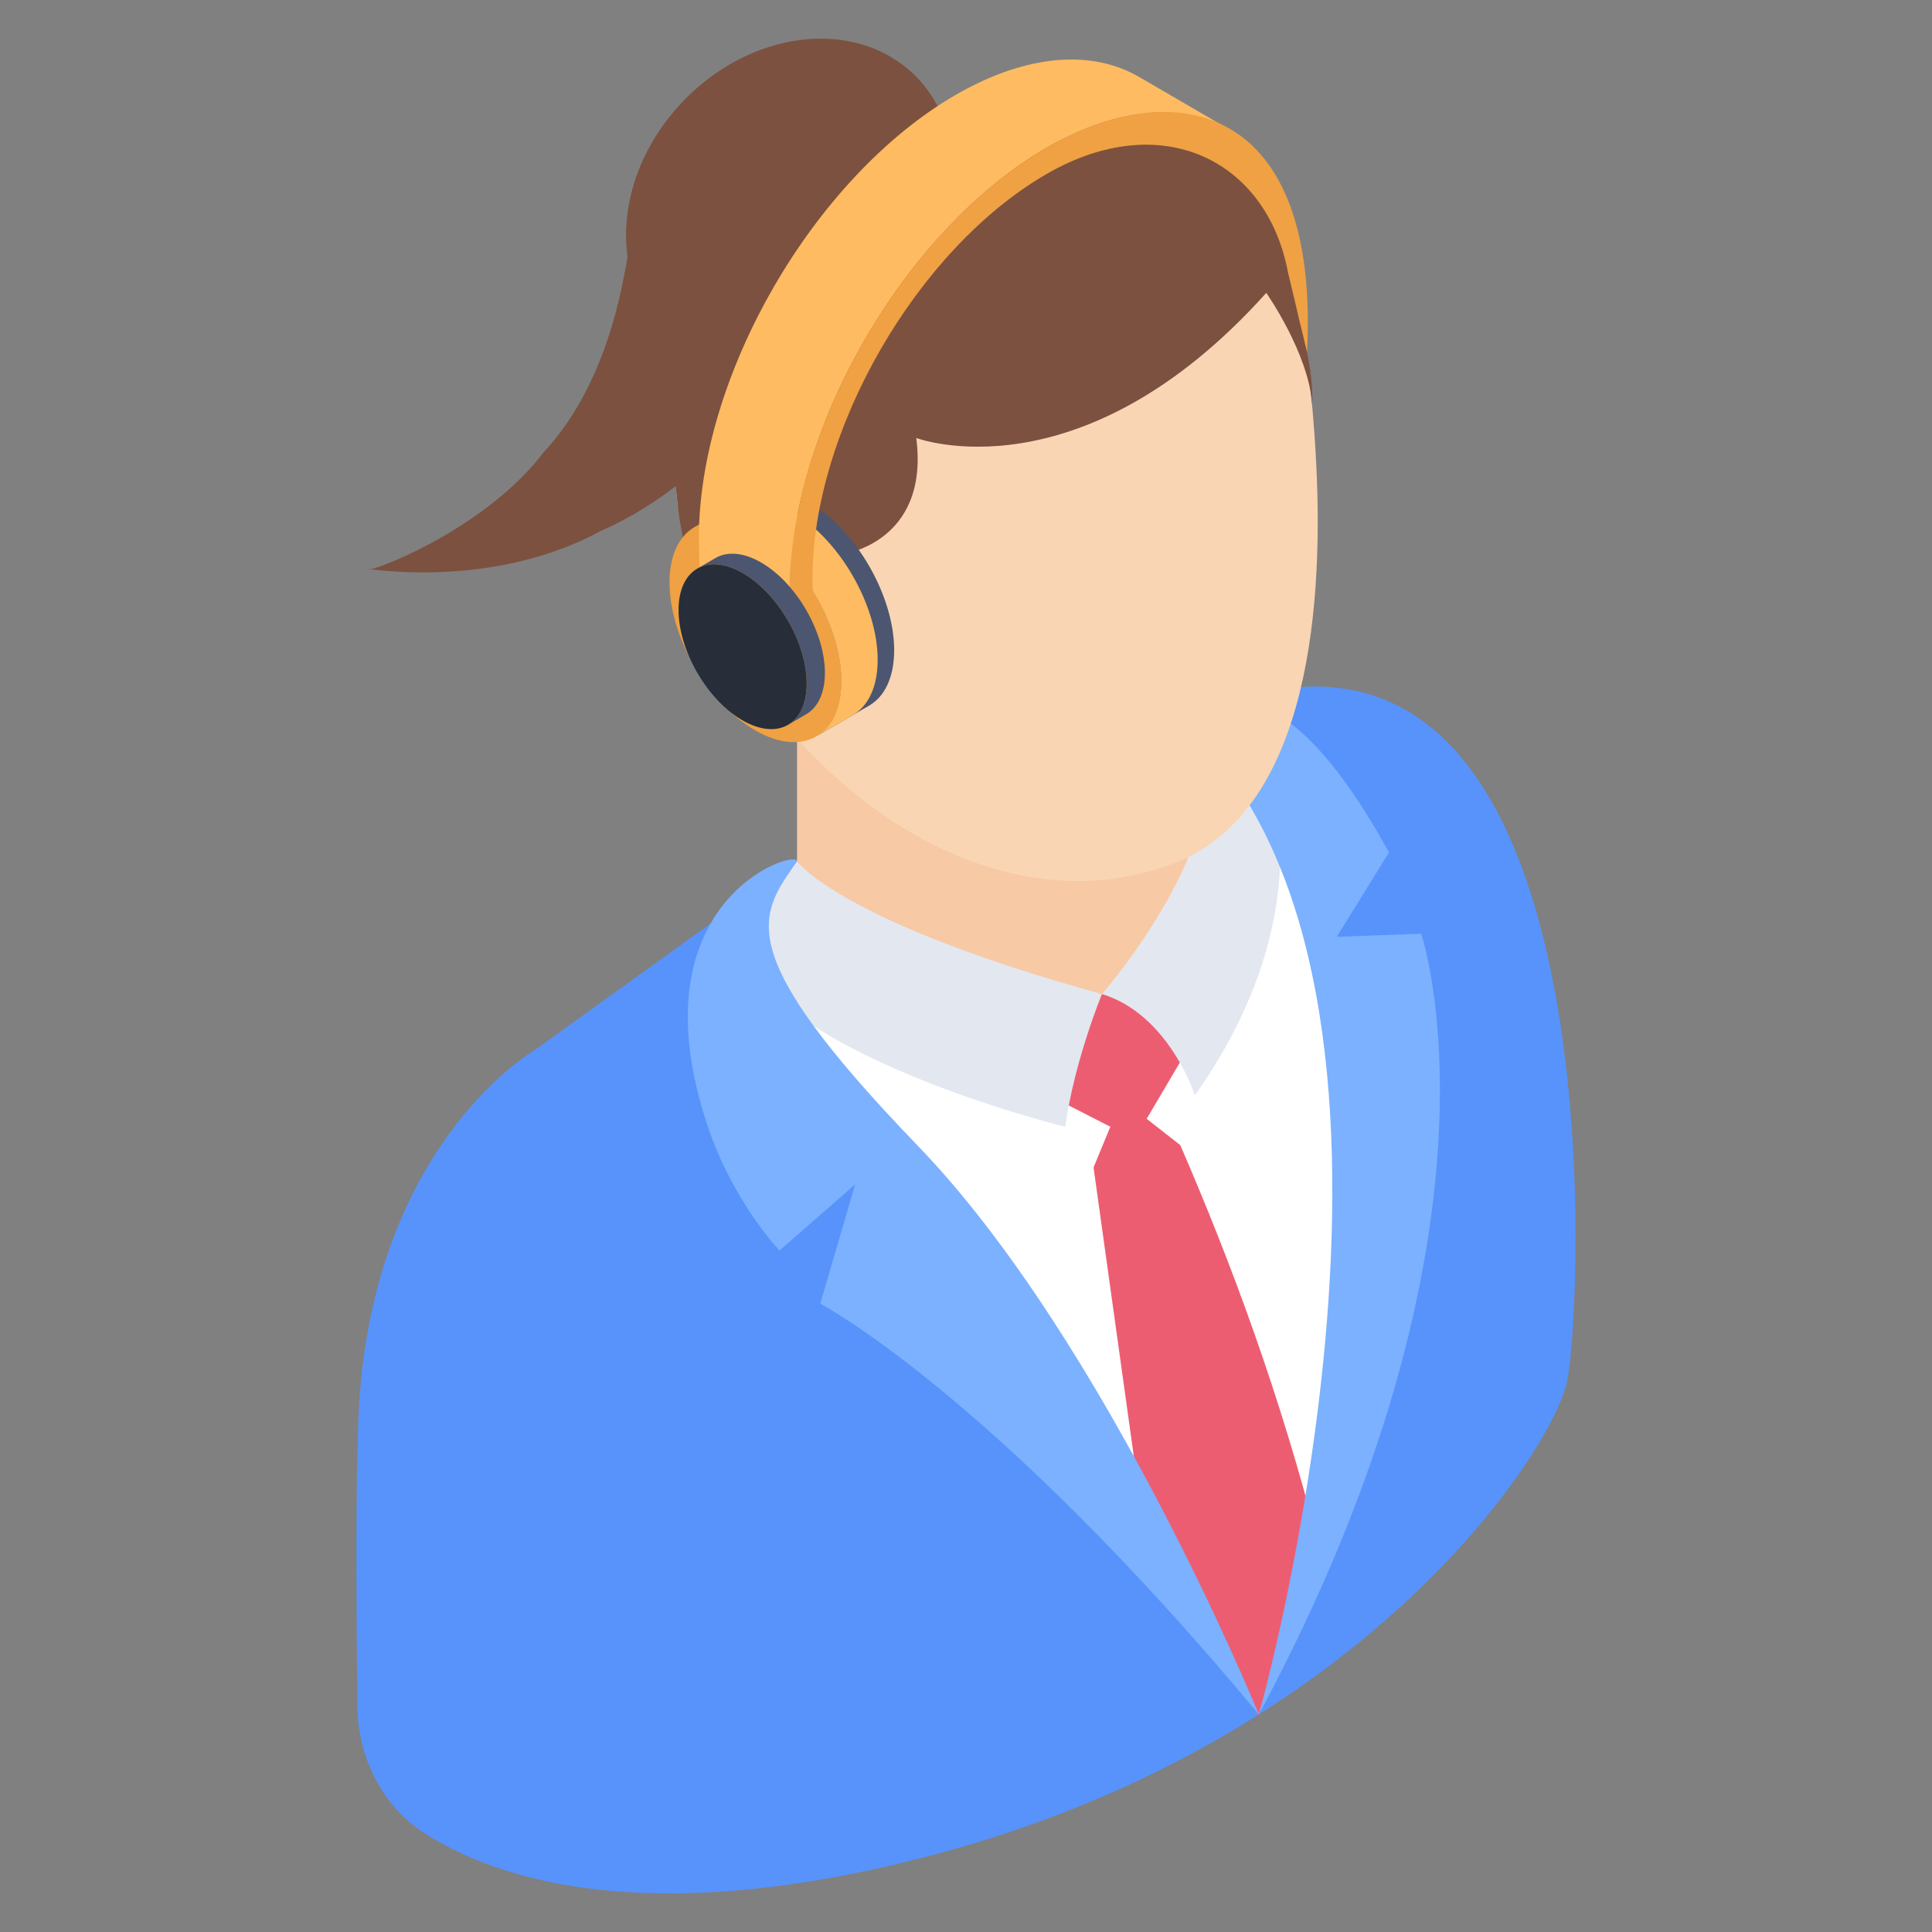 <svg id="Layer_1" enable-background="new 0 0 50 50" height="512" viewBox="0 0 50 50" width="512" xmlns="http://www.w3.org/2000/svg"><rect x="0" y="0" width="50" height="50" fill="#808080" stroke="none"/><g><path d="m21.184 7.612c-.04 1.28-2.61 4.82-5.6 6.11-2.59 1.42-5.5 1.07-6 1.01.44-.08 3.07-1.17 4.48-3.02 1.8-1.93 2.11-4.78 2.23-5.37.4-1.41 1.33-2.89 2.71-3.14 1.36-.27 2.85 1.84 2.18 4.41z" fill="#7c5140"/><path d="m9.584 14.732c-.04.01-.07 0-.06-.01.02 0 .04.01.06.01z" fill="#7c5140"/><g><g><g><g><g><path d="m32.975 17.862-12.348 4.43-6.795 4.888s-4.572 2.628-4.572 10.278c0 0-.073.986-.011 6.702.014 1.327.649 2.601 1.773 3.307 1.935 1.216 5.735 2.39 12.644.663 11.516-2.879 16.506-10.556 16.89-12.38.384-1.823 1.247-19.423-7.581-17.888z" fill="#5793fb"/><g><g><g><path d="m32.975 17.862-12.348 4.429-1.631 1.174c-1.016 1.817-2.052 1.476 3.099 6.856 5.642 5.892 10.484 14.05 10.484 14.05 2.935-11.681 2.643-18.154.396-26.508z" fill="#fff"/></g></g></g><path d="m20.627 18.097v4.194s1.99 3.085 7.891 3.854c.544.07 3.131.2 3.496-.208.845-.946.385-3.134-.001-7.729v-2.806z" fill="#f7c9a4"/></g><path d="m28.518 25.726c1.089.109 1.93.8 2.202 1.457l-1.044 1.772.869.68c1.34 3.09 2.591 6.495 3.559 10.266l-1.524 4.468-2.856-3.943-1.423-10.212.434-1.054-1.786-.914c.396-.975.699-2.138 1.569-2.522z" fill="#ed5d71"/><path d="m30.923 28.344s-.67-2.092-2.405-2.618c0 0 3.537-4.037 2.565-6.692l1.877 1.484s1.065 3.464-2.037 7.826z" fill="#e3e7f0"/><path d="m30.766 18.84s1.847-2.847 5.181 3.221l-1.35 2.183 2.183-.079s2.592 7.572-4.202 20.205c-0 0 5.311-18.726-1.813-25.53z" fill="#7bb1ff"/><path d="m34.051 11.754c-.174-2.965-.577-6.201-3.541-6.383-5.282-.325-13.797 3.716-12.946 7.854 1.185 5.759 7.358 11.227 12.828 9.114 3.565-1.377 3.875-6.903 3.658-10.584z" fill="#f9d5b4"/><path d="m20.627 22.291c-1.068.397-1.412 2.808-.458 3.615 2.41 2.04 7.399 3.255 7.399 3.255.236-1.709.951-3.435.951-3.435-6.781-1.866-7.891-3.435-7.891-3.435z" fill="#e3e7f0"/><path d="m32.579 44.37s-3.934-9.649-8.826-14.717c-4.892-5.069-4.101-5.964-3.126-7.362.009-.344-4.285.994-2.306 6.87.659 1.958 1.852 3.204 1.852 3.204l1.959-1.715-.904 3.09c0 0 4.431 2.31 11.351 10.63z" fill="#7bb1ff"/></g></g></g><path d="m23.643 1.918c1.525 1.46 1.325 4.144-.447 5.994-1.772 1.85-4.444 2.166-5.969.706-1.525-1.46-1.325-4.144.447-5.994s4.444-2.166 5.969-.706z" fill="#7c5140"/><path d="m33.957 10.445c-.099-1.317-1.186-2.865-1.186-2.865-4.815 5.362-9.058 3.755-9.058 3.755.351 2.742-1.954 3.019-1.954 3.019-.253-.11-.417-.088-.505-.11-.922 1.142-1.559 2.317-1.779 3.404-1.987-2.251-2.163-5.314-1.932-7.049.79-5.83 6.544-6.961 8.202-6.917 2.185.044 4.831-.911 6.456.56.692.626 1.197 2.822 1.416 4.029.011.011.011.022.011.033.406 1.416.329 2.141.329 2.141z" fill="#7c5140"/><g><g><g><g enable-background="new"><path d="m20.928 12.998c-.618-.357-1.178-.39-1.583-.155l-1.369.796c.405-.235.965-.202 1.583.155 1.228.709 2.217 2.427 2.213 3.838-.002.701-.249 1.194-.647 1.425l1.369-.796c.398-.232.645-.724.647-1.425.004-1.411-.985-3.129-2.213-3.838z" fill="#4c5671"/><path d="m20.501 13.247c-.618-.357-1.178-.39-1.583-.155l-.942.547c.405-.235.965-.202 1.583.155 1.228.709 2.217 2.427 2.213 3.838-.002.701-.249 1.194-.647 1.425l.942-.547c.398-.232.645-.724.647-1.425.004-1.411-.985-3.129-2.213-3.838z" fill="#febb61"/><g><path d="m19.559 13.794c1.228.709 2.217 2.427 2.213 3.838-.004 1.411-1 1.978-2.228 1.269s-2.221-2.425-2.217-3.836c.004-1.411 1.004-1.981 2.232-1.272z" fill="#efa143"/></g></g></g></g><g><g enable-background="new"><g><path d="m31.838 3.363c-1.218-.709-2.896-.609-4.748.459-3.68 2.128-6.667 7.293-6.651 11.524l.025 1.103-2.353-1.361-.025-1.111c-.017-4.231 2.971-9.396 6.651-11.524 1.853-1.068 3.53-1.168 4.748-.459z" fill="#febb61"/></g><g><path d="m33.333 7.05.493 2.062c.33-6.349-3.335-7.255-6.737-5.291-3.682 2.125-6.666 7.295-6.654 11.525l.025 1.105.591-.341-.025-1.106c-.011-3.857 2.708-8.566 6.065-10.504 2.963-1.711 5.694-.365 6.242 2.55z" fill="#efa143"/></g></g></g><g><g enable-background="new"><path d="m19.697 14.557c-.461-.266-.879-.291-1.181-.115l-.471.274c.302-.175.72-.151 1.181.115.916.529 1.654 1.811 1.651 2.864-.002.523-.186.891-.483 1.063l.471-.274c.297-.173.481-.54.483-1.063.003-1.053-.735-2.335-1.651-2.864z" fill="#4c5671"/><g><path d="m19.226 14.831c.916.529 1.654 1.811 1.651 2.864-.003 1.053-.746 1.476-1.662.947-.916-.529-1.657-1.809-1.654-2.862.003-1.053.749-1.478 1.665-.949z" fill="#272e3a"/></g></g></g></g></g></g></svg>